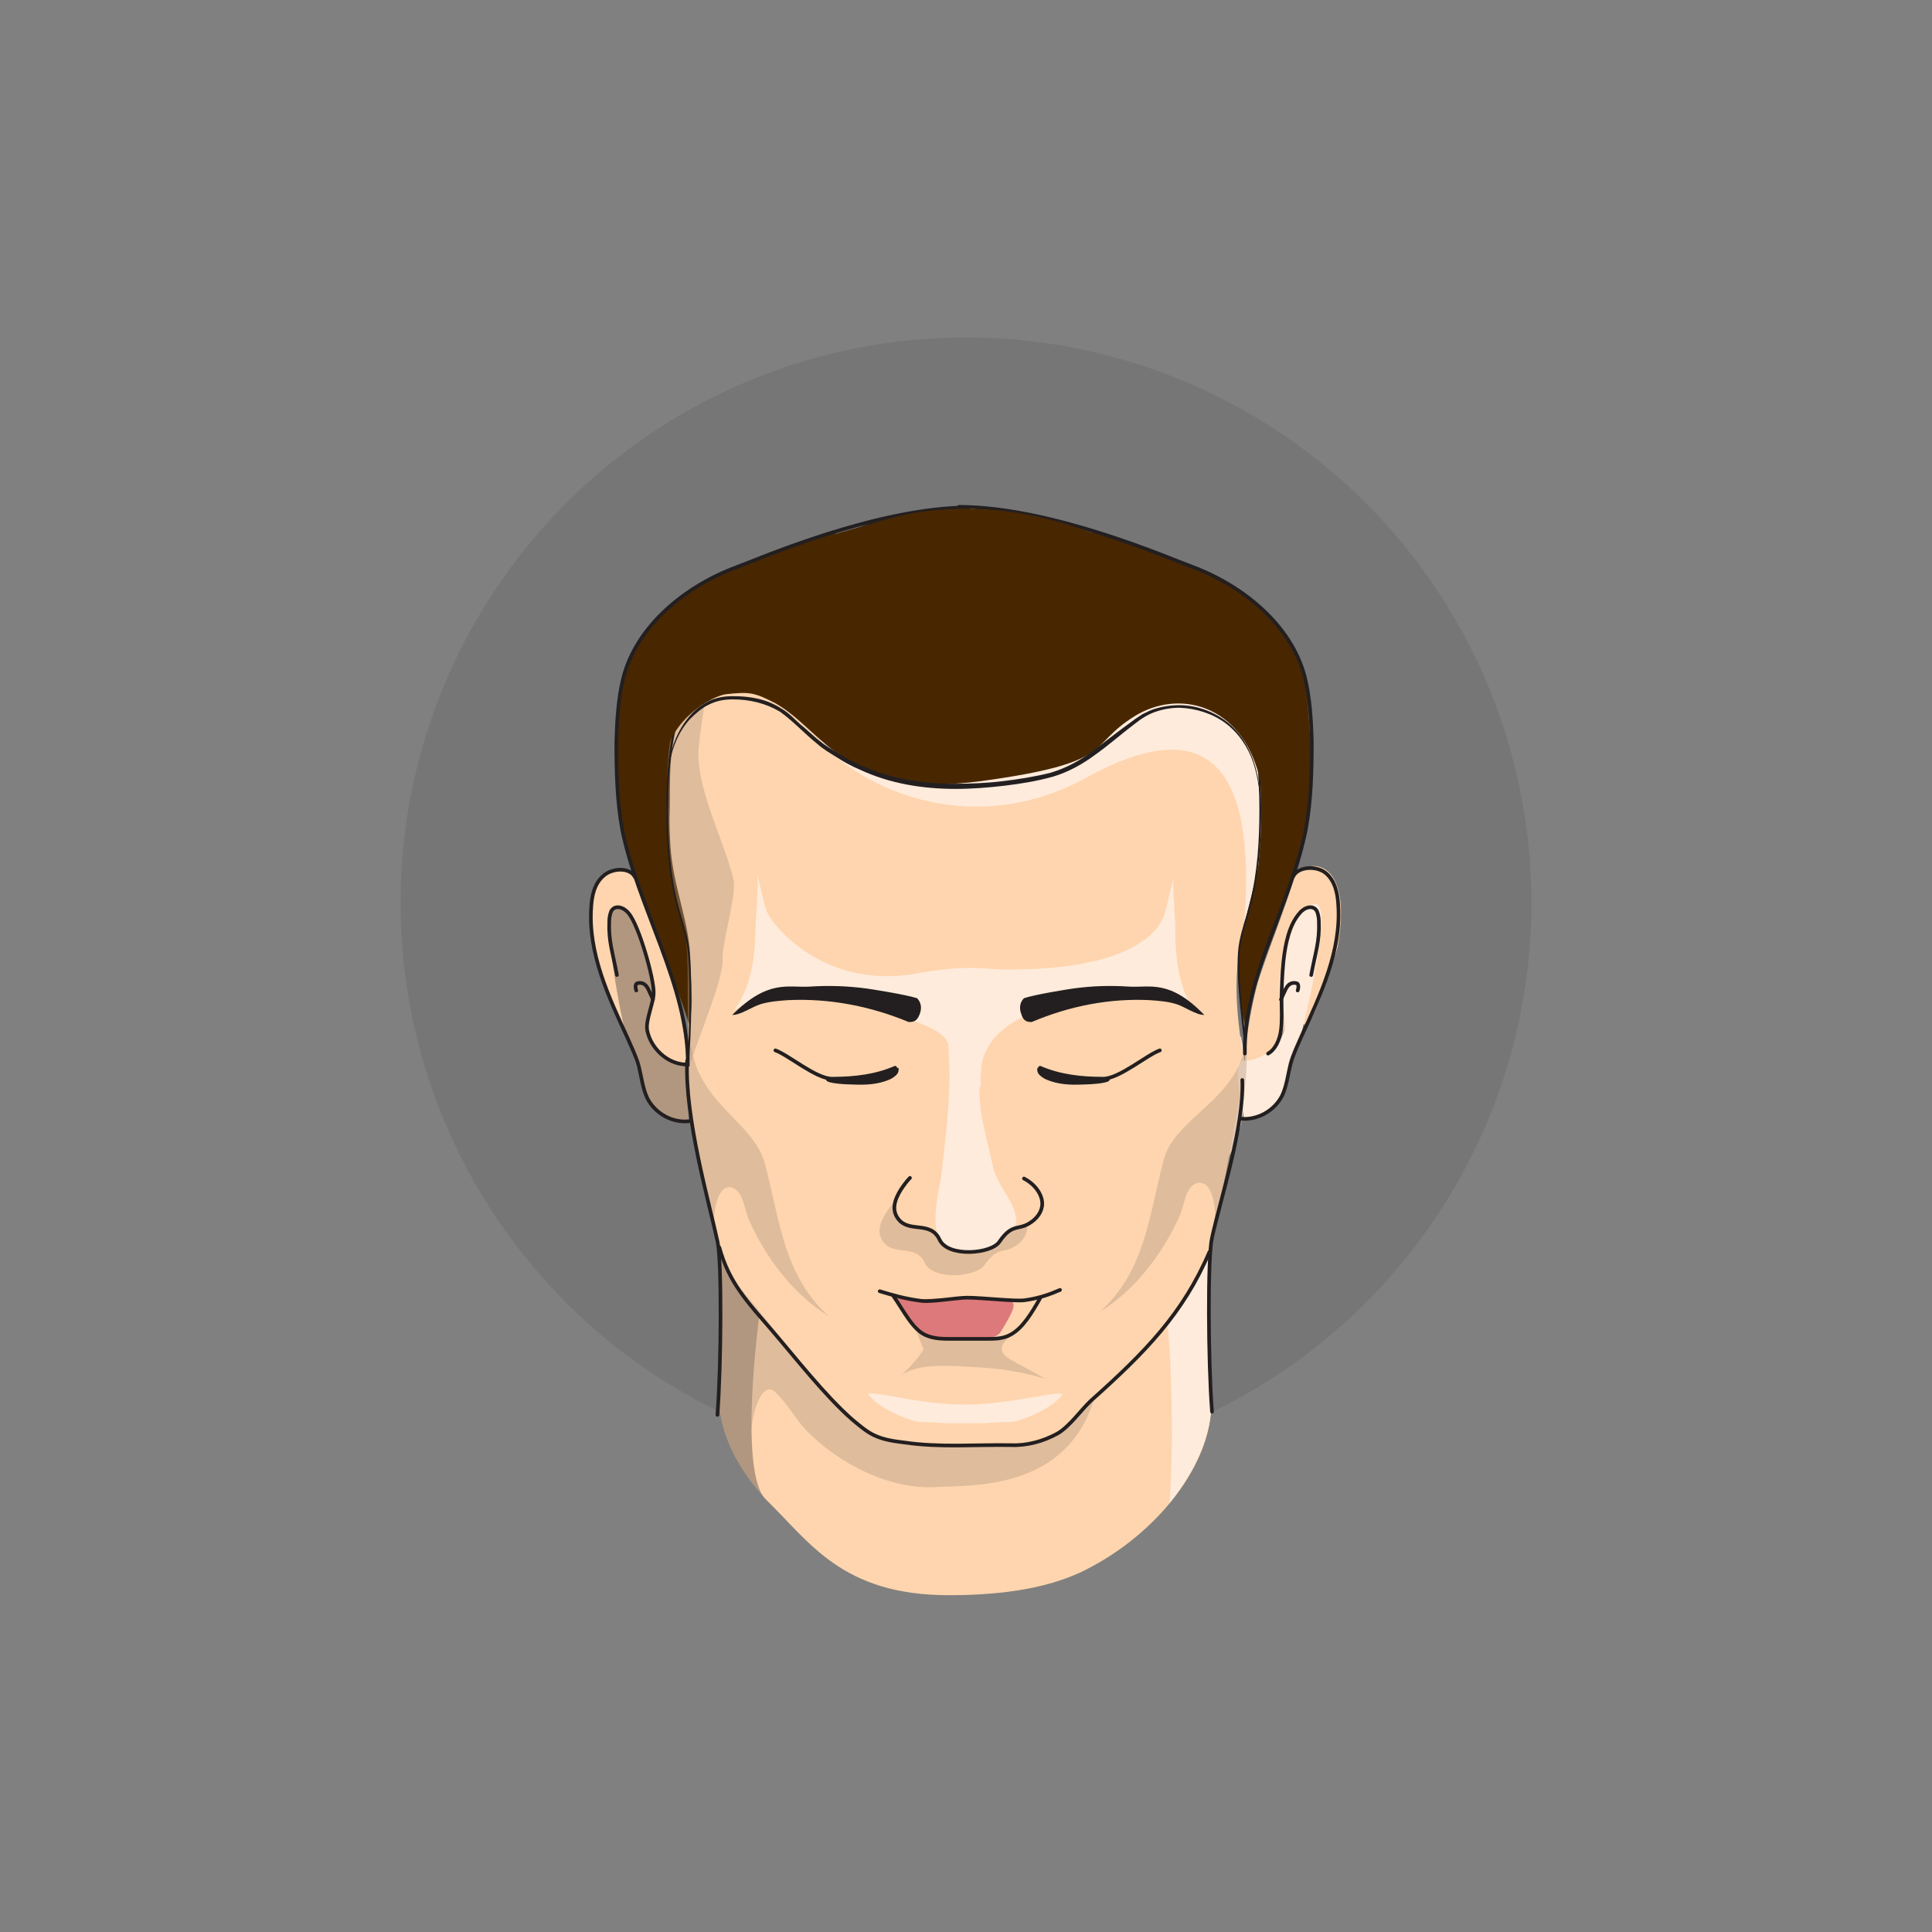 <?xml version="1.0" encoding="UTF-8"?> <!-- Generator: Adobe Illustrator 23.0.3, SVG Export Plug-In . SVG Version: 6.00 Build 0) --> <svg xmlns="http://www.w3.org/2000/svg" xmlns:xlink="http://www.w3.org/1999/xlink" id="Layer_1" x="0px" y="0px" viewBox="0 0 300 300" style="enable-background:new 0 0 300 300;" xml:space="preserve"><rect x="0" y="0" width="300" height="300" fill="#808080" stroke="none"/> <style type="text/css"> .st0{opacity:0.1;fill:#231F20;} .st1{fill:#FFEBDB;} .st2{fill:none;stroke:#231F20;stroke-width:0.283;stroke-linecap:round;stroke-miterlimit:10;} .st3{fill:#FED5AE;} .st4{fill:#482700;} .st5{fill:#B19780;} .st6{opacity:0.4;fill:#B19780;} .st7{fill:none;stroke:#231F20;stroke-width:0.567;stroke-linecap:round;stroke-miterlimit:10;} .st8{fill:#231F20;} .st9{fill:#DD797B;} .st10{fill:#0084B6;} .st11{fill:#FFFFFF;} .st12{fill:#DCDDDE;} .st13{fill:none;stroke:#0084B6;stroke-width:0.992;stroke-linecap:round;stroke-miterlimit:10;} .st14{opacity:0.3;fill:#B19780;} .st15{opacity:0.3;fill:#231F20;} .st16{fill:#482700;stroke:#231F20;stroke-width:0.567;stroke-linecap:round;stroke-miterlimit:10;} .st17{opacity:0.8;fill:#482700;} .st18{clip-path:url(#SVGID_2_);fill:#FED5AE;} .st19{clip-path:url(#SVGID_2_);fill:#231F20;} .st20{opacity:0.55;clip-path:url(#SVGID_2_);fill:#FED5AE;} .st21{fill:none;stroke:#DCDDDE;stroke-width:1.417;stroke-linecap:round;stroke-miterlimit:10;} .st22{fill:none;stroke:#231F20;stroke-width:1.134;stroke-linecap:round;stroke-miterlimit:10;} .st23{clip-path:url(#SVGID_4_);fill:#FED5AE;} .st24{clip-path:url(#SVGID_4_);fill:#231F20;} .st25{opacity:0.55;clip-path:url(#SVGID_4_);fill:#FED5AE;} .st26{fill:#231F20;stroke:#231F20;stroke-width:0.142;stroke-miterlimit:10;} .st27{clip-path:url(#SVGID_6_);fill:#FFFFFF;} .st28{clip-path:url(#SVGID_6_);fill:#FED5AE;} .st29{clip-path:url(#SVGID_6_);fill:#231F20;} .st30{clip-path:url(#SVGID_8_);fill:#FED5AE;} .st31{clip-path:url(#SVGID_8_);fill:#231F20;} .st32{opacity:0.55;clip-path:url(#SVGID_8_);fill:#FED5AE;} .st33{clip-path:url(#SVGID_10_);fill:#FFEBDB;} .st34{clip-path:url(#SVGID_10_);fill:none;stroke:#231F20;stroke-width:0.283;stroke-linecap:round;stroke-miterlimit:10;} .st35{clip-path:url(#SVGID_10_);fill:#FED5AE;} .st36{clip-path:url(#SVGID_10_);fill:#482700;} .st37{clip-path:url(#SVGID_10_);fill:#B19780;} .st38{opacity:0.4;clip-path:url(#SVGID_10_);fill:#B19780;} .st39{clip-path:url(#SVGID_10_);fill:#231F20;} .st40{clip-path:url(#SVGID_10_);fill:#DD797B;} .st41{clip-path:url(#SVGID_10_);fill:none;stroke:#231F20;stroke-width:0.567;stroke-linecap:round;stroke-miterlimit:10;} .st42{clip-path:url(#SVGID_10_);} </style> <g> <circle class="st0" cx="150" cy="140.2" r="87.8"></circle> <path class="st1" d="M126,171.4c2.9,0.7,5.9,0.6,8.8,0.4c2.3-0.1,5-0.6,5.8-2.7c-2.6,7.3-6.5,12.7-6.9,20.5 c-0.2,3.4,0.1,9.8,4.6,11.5c3,1.2,6.8,6.2,4.8,8.7c-2.5,3.1-3.8,5.1-6.6,6.7c-0.7,0.4,2,2.4,1.3,2.2c-5-1-6.8-12.8-9.1-14.2 c-11.7-7.7-13.3-22.5-15.4-22.9c-6.4-1.2-6.9-14.8-5.5-21.2C108,159.5,124.4,171,126,171.4z"></path> <path class="st1" d="M174.5,172c-2.9,0.7-5.9,0.6-8.8,0.4c-2.3-0.1-5-0.6-5.8-2.7c-0.4,6.4,2.8,14.2,8,19.9 c5.1,5.6-5.3,20-2.8,18.9c14.1-6,19.9-25.9,22.1-26.3c6.4-1.2,6.9-14.8,5.5-21.2C192.5,160.1,176.1,171.6,174.5,172z"></path> <path class="st2" d="M113.1,176.1c2.4,6.8,8,9,8.3,20.3"></path> <path class="st2" d="M188.6,170.8c-2.7,7.1-13.8,13.4-15.1,27.5"></path> <path class="st3" d="M193.1,164.4c-2.9-17.6,0.7-18.1,2.4-30c2.3-23.8-5.4-36.2-17.3-45c-0.1-0.1-17.2-10.1-27.9-9.8 c-27.2,0.8-44.6,19.8-46.4,38c-0.1,0,0.1,17.3,0,17.7c0,0,2.9,14,2.9,14c0.2,5.5,0,17.8,0,17.8c0.6,9.8,5.2,30,6.3,32 c4.2,8,14.3,18.9,22.5,24.6c3.1,2.2,10.8,2.2,14,1.6c1.8,0.3,10.9,0.6,15.3-2.5c9.4-6.5,21.2-20.8,22.6-27 C189.7,186.1,193.5,166.6,193.1,164.4z"></path> <path class="st4" d="M195.1,152.1c4.3-11,8.4-21.1,8.5-32.9c0-2.7-0.2-5.4-0.4-8.1c-0.3-3.3-0.3-5.7-1.7-8.8 c-2.3-5-7.4-9.8-12.3-12.4c-6.2-3.3-12.8-5.5-19.5-7.7c-0.5,1.1,0.6,1.5,1.6,2.1c2.1,1.2,3.9,2.4,6,3.6c1.6,0.9,3.7,2.5,5.1,3.7 c1.7,1.5,3.4,3.3,4.6,5.2c2.8,4.4,5,8.2,6.7,13.1c2,5.8,1.8,9.9,1.9,14.9c0.1,1.9-0.3,4.7-0.3,6.5c-0.2,7.1-2.8,13.1-3,17 c-0.2,3.1,0.2,7.7,1,10.7C193.9,157.1,194.3,154.1,195.1,152.1z"></path> <path class="st5" d="M111.6,216.6c0-1.8,0.3-15.4,0.1-21.6c2.1,5,4.8,7.5,8.1,11.5c1.4,1.7,7.5,27.3,7.4,32.8 C127.2,239.9,111.6,230.3,111.6,216.6z"></path> <path class="st3" d="M132.9,221c1.5,1.5,4.4,2.8,6.6,2.9c13,0.9,21.6,1.4,25.7-1.9c1.8-1.5,7.8-7.5,9.4-9.1 c5.7-6,9.3-10.8,13.1-17.8c-0.4,9.3,0.2,10.2,0.4,22.7c0.1,9.4-8.2,20.2-19.4,25.9c-6.6,3.4-15,4-21.4,4 c-16.6,0-21.6-8.3-28.4-14.9c-4.3-4.2-1-28.5-1-28.5C120.4,207.2,129.3,217.5,132.9,221z"></path> <path class="st6" d="M113.9,184.5c1.5,0.7,1.7,3.2,2.3,4.7c2.6,6,7,11.8,12.5,15.2c-7-6.4-7.5-14.4-9.9-23.6 c-1.7-6.6-10.3-9.3-11.5-18.5c-1.6,6.3,0,12.9,1.6,19.1c0.5,2,1.2,7,2,8.9C110.7,187.8,111.6,183.5,113.9,184.5z"></path> <path class="st4" d="M104.9,153.1c-4.3-11-9.1-22.1-9.2-33.9c0-2.7,0.2-5.4,0.4-8.1c0.3-3.3,0.6-6.8,2-9.8c2.3-5,7.1-8.7,12-11.3 c6.2-3.3,12.8-5.5,19.5-7.7c0.5,1.1-0.7,2.1-1.7,2.6c-2.1,1.2-4.2,2.4-6.3,3.6c-1.6,0.9-3.3,1.9-4.6,3.1c-1.7,1.5-3.4,3.3-4.6,5.2 c-2.8,4.4-4.9,9.1-6.7,14c-2,5.8-1.6,9.9-1.7,14.9c-0.1,1.9,0,3.8,0.1,5.6c0.4,6.6,3.1,12.1,3.1,18.1c0,3.1,0.6,6.6-0.2,9.6 C106.4,157.1,105.7,155.1,104.9,153.1z"></path> <path class="st6" d="M112.2,148.9c-0.1-2.5,2.2-9.9,1.7-12.3c-1.4-6-6-14.5-5.4-20.6c0.5-5,1.8-12.7,3.8-19 c-6.8,11.8-8.4,14-8.7,23.6c-0.1,3.4-0.3,14.9,2.6,23.7c1.2,3.7,0,17.6,1.1,20.6C108.6,160.6,112.4,151.9,112.2,148.9z"></path> <path class="st3" d="M201.8,153.2c0.5-1.8-1.5,17.9,5.9-6.1c2.8-15.5-6.3-13.8-7-10.1c-0.5,2.3-5,13.8-5.6,16.3 c-1.2,4.9-1.8,9.4-1.8,11.4c0,0.3,4.5,0.7,6.2-5.3C201.1,153.4,201.4,154.8,201.8,153.2z"></path> <path class="st1" d="M201.9,161.1c0.5-1.8,5.2-20.7,2.4-20.7c-3.1,0-3.7,4.2-5.6,11.3c-0.6,2.3,1,5.3,0.8,7.7 c-0.3,2.8-3.5,5.3-6.2,5.3c-2.3,0-0.2,6.8-0.2,8.8c0,0.3,5.6-0.6,6.3-3.9C200.5,164,201.5,162.6,201.9,161.1z"></path> <path class="st3" d="M98.2,153.9c-0.5-1.8,1.5,17.9-5.9-6.1c-2.8-15.5,6.3-13.8,7-10.1c0.5,2.3,5,13.8,5.6,16.3 c1.2,4.9,1.8,9.4,1.8,11.4c0,0.3-4.5,0.7-6.2-5.3C98.9,154,98.7,155.4,98.2,153.9z"></path> <path class="st5" d="M97.2,160.8c-0.5-1.8-4.3-19.8-1.5-19.8c3.1,0,3.7,4.2,5.6,11.3c0.6,2.3-1,5.3-0.8,7.7c0.3,2.8,3.5,5,6.2,5.3 c0.2,0,0.2,6.8,0.2,8.8c0,0.3-5.5-0.4-6.5-3.6C98.7,164.6,97.7,162.3,97.2,160.8z"></path> <path class="st1" d="M188.1,217.8c0-3.7-0.1-6.4-0.2-8.6c0-3,0-5.4-0.1-6.6c0-0.1,0-3.1-0.1-5.1c0-0.8,0-1.5,0.1-2.4 c-0.1,0.3-0.3,0.5-0.4,0.7c-0.1,0-0.2,0.1-0.3,0.5c0,0,0,0,0,0c-0.9,3.1-5.8,9.6-5.8,9.6c0.6,4.8,1,19,0.3,27.5 C185.6,228.5,188.1,222.9,188.1,217.8z"></path> <path class="st7" d="M111.4,219.7c0.6-7.6,0.7-24.1,0-27c-1.3-6-5.1-19.2-4.7-28"></path> <path class="st7" d="M98.6,136.2c-0.8-1.6-3.6-1.4-4.9-0.2c-1.4,1.2-1.8,3.1-1.9,4.9c-0.5,7.1,2.7,13.9,5.7,20.4 c0.6,1.4,1.3,2.8,1.7,4.3c0.4,1.6,0.6,3.4,1.3,4.9c1.2,2.4,3.9,3.9,6.5,3.6"></path> <path class="st7" d="M203.6,151.4c0.7-3.7,1.3-5.2,1.2-8.2c0-0.6-0.1-1.2-0.3-1.7c-0.6-1.1-2-0.6-2.7,0.3c-1.6,1.8-2.2,4.7-2.5,7.4 c-0.2,2-0.3,4.1-0.3,6.2c0,1.5,0.1,3.1-0.1,4.6c-0.2,1.5-0.9,3-2,3.6"></path> <path class="st7" d="M95.8,151.4c-0.7-3.7-1.3-5.2-1.2-8.2c0-0.6,0.1-1.2,0.3-1.7c0.6-1.1,2-0.6,2.7,0.3c1.6,1.8,4,10.3,3.9,12.4 c0,1.5-1.3,4.3-1,5.8c0.5,2.6,3,5.3,6.2,5.3"></path> <path class="st1" d="M182.2,136.6c-0.6,2-0.9,3.8-1.3,5.1c-0.8,3-5.5,9.4-26.9,8.8c1.4,4.9,20.1,4.1,23.9,4.2 c1.1,0.1,2.3,0.1,3.4,0.4c1.7,0.5,3.1,1.5,4.6,2.5c-2.6-3.4-3.3-7.9-3.4-12.2C182.6,142.9,182.1,139.1,182.2,136.6z"></path> <path class="st1" d="M117.6,136c0.6,2,0.9,3.8,1.3,5.1c0.6,2.3,9.2,13.1,24.3,9.9c3-0.6-4.9,3.2-0.8,3.8 c-3.8,0.2-16.6-0.8-20.5-0.7c-1.1,0.1-2.3,0.1-3.4,0.4c-1.7,0.5-3.1,1.5-4.6,2.5c2.6-3.4,3.3-7.9,3.4-12.2 C117.3,142.4,117.8,138.6,117.6,136z"></path> <path class="st6" d="M143.4,209.5c-1,2-4.7,5.2-3.7,4.3c2.5-2.3,8.2-1.7,11.9-1.5s7.2,0.7,10.7,1.8c-2-1.2-3.9-2.1-5.4-3 c-2.6-1.5-0.9-3,0.6-4c-5.6,2.1-12.5,0.8-15.2-0.4L143.4,209.5z"></path> <path class="st6" d="M159.2,190.4c-1.4,0.5-2.3,0.1-4,2.5c-1.3,1.9-8,2.4-9.3-0.3c-1.4-3-4.7-1.1-6.4-3.2c-0.8-1-0.8-2-0.4-3 l-0.1,0.1c-0.5,0.5-1,1.2-1.4,1.8c-1,1.6-1.5,3.2-0.4,4.6c1.7,2.2,5,0.2,6.4,3.2c1.3,2.8,8.1,2.2,9.3,0.3c2.2-3.2,3.1-1.4,5.4-3.4 c0.8-0.7,1.2-1.6,1.2-2.5C159.4,190.5,159.3,190.5,159.2,190.4z"></path> <path class="st1" d="M147.5,165.4c0.1-2.8,3.3-3.8,4.4-1.4c0.6,1.2,0.5,2.1,0.3,3.5c-0.5,4.9,1,8.9,2,13.7c0.6,2.9,3.4,5.3,3.6,8.2 c0,0.3,0,0.7-0.2,0.9c-0.3,0.4-0.2,0.7-0.7,0.8c-1,0.3-1.5,1.6-2.2,2.3c-1.4,1.3-4.2,1.2-6.2,0.8c-5.4-1.1-2.5-9.2-2.2-12.8 C147.1,174.2,147.3,172.9,147.5,165.4z"></path> <path class="st1" d="M147.3,162.7c0.1,3.3,0.2,5.4,0.6,8.9c0.8-1,4.5-2,4.4-3.3c-0.4-4.3,1.4-8.1,7.2-10.7c4-1.7,8.6-4.9,8.3-4.9 c-10.4,0.4-7.2-2.4-17.5-2.4c-8,0-14.9,3.2-18.8,2.9c-0.4,0,9,2.5,8.7,2.7C136.6,158.3,147.3,158.7,147.3,162.7z"></path> <path class="st8" d="M142.8,157.5c0.4-1,0.2-1.9-0.4-2.5c-1.9-0.6-7.1-1.4-7.8-1.5c-3-0.4-5.9-0.5-8.9-0.3c-3.3,0.2-6.4-1.2-12,4.4 c1.4,0,3.1-1.3,4.5-1.7c1.4-0.4,2.8-0.5,4.2-0.6c6.3-0.3,12.7,0.9,18.7,3.4C142,158.7,142.4,158.5,142.8,157.5z"></path> <path class="st8" d="M158.6,157.5c-0.4-1-0.2-1.9,0.4-2.5c1.8-0.6,6.9-1.4,7.6-1.5c2.9-0.4,5.8-0.5,8.7-0.3 c3.2,0.2,6.3-1.2,11.7,4.4c-1.4,0-3-1.3-4.4-1.7c-1.3-0.4-2.7-0.5-4.1-0.6c-6.2-0.3-12.4,0.9-18.3,3.4 C159.4,158.7,158.9,158.5,158.6,157.5z"></path> <path class="st7" d="M200.8,136.1c0.8-1.6,3.7-1.7,5.1-0.5c1.4,1.2,1.8,3.1,1.9,4.9c0.5,7.1-2.7,13.9-5.7,20.4 c-0.6,1.4-1.3,2.8-1.7,4.3c-0.4,1.6-0.6,3.4-1.3,4.9c-1.2,2.4-3.9,3.9-6.5,3.6"></path> <path class="st6" d="M125.4,222.3c5,5.1,13,9.1,20.1,8.6c5.6-0.3,20.1,0.5,24.4-13.7c-6.6,6-6.4,6.5-10.3,6.9 c-3.7,0.4-20,0.1-22.2-0.6c-3-1-5.6-3.5-7.9-5.8c-5.3-5.5-10.9-13.9-16.2-19.4c1,1,0.7,11.5,0.4,12.7c-0.6,2.5,3.1,16.7,2.9,13.9 c-0.3-4.8,1.6-10.7,3.7-8.8C122.3,217.9,123.5,220.4,125.4,222.3z"></path> <path class="st7" d="M111.7,193.7c1.5,5.5,4.4,8.5,8.1,12.8c3.7,4.3,8.2,10.1,12.5,13.9c1.1,0.9,2.2,1.9,3.5,2.5 c1.5,0.7,3.1,0.9,4.7,1.1c5.5,0.8,11,0.3,16.5,0.4c2.5,0.1,5-0.6,7.2-1.8c1.9-1.1,3.6-3.6,5.2-5.1c8.4-7.5,14.3-13.5,18.4-23.1"></path> <path class="st1" d="M164.2,216.4c-1.7,0-8.1,1.7-14.5,1.7c-6.2,0-12.4-1.7-14-1.7c-0.3,0-0.6,0-0.9,0c1.2,2.1,6.4,4.3,8,4.4 c0.9,0,2.6,0.1,4.4,0.2c0.7,0,4.8,0,5.4,0c1.9-0.1,3.5-0.2,4.4-0.2c1.6-0.1,6.9-2.3,8-4.4C164.8,216.4,164.5,216.4,164.2,216.4z"></path> <path class="st6" d="M185.6,183.8c-1.5,0.7-1.7,3.2-2.3,4.7c-2.6,6-7,11.8-12.5,15.2c7-6.4,7.5-14.4,9.9-23.6 c1.7-6.6,11.6-9.3,12.8-18.5c0.5,6.1-1,13.4-2.6,19.6c-0.5,2-1.5,6.5-2.3,8.3C188.9,187,188,182.8,185.6,183.8z"></path> <path class="st7" d="M188.2,219.2c-0.6-7.6-0.7-24.1,0-27c1.3-6,5-17.2,4.7-24.5"></path> <path class="st9" d="M150.6,201.5c7.3,0.4,8.4-0.6,4.8,5.3c-0.8,1.3-3.5,1.1-5,1.1c-2.2,0-1.4-0.2-3.6-0.1c-1.2,0-2.5,0-3.4-0.7 c-0.4-0.3-0.8-0.7-1.1-1.2c-0.5-0.6-3.7-4-3.6-4.7C142.8,202.3,146.5,201.3,150.6,201.5z"></path> <path class="st7" d="M136.6,200.5c2,0.6,4,1.2,6.5,1.5c1.6,0.2,5.5-0.5,7.1-0.5c2.2,0,7.4,0.6,8.9,0.4c2.2-0.3,3.9-0.9,5.5-1.6"></path> <path class="st7" d="M138.7,201.2c1.6,2.3,3,5.2,5,6.1c1.3,0.6,2.7,0.6,4.1,0.6c1.8,0,3.6,0,5.4,0c1.3,0,2.6,0,3.8-0.7 c1.8-1,3.2-3.3,4.5-5.6"></path> <path class="st1" d="M178.4,88.6c-0.1-0.1-17.2-10.1-27.9-9.8c-11.4,0.3-21,3.9-28.6,9.2c7-3.8-0.3,22.5,6.9,28.7 c10.6,9.2,26.2,11.6,39.8,4.1c19.4-10.7,26.5-1.3,24.6,22.7c0.3-1.2,2-7.6,2.2-9.1C197.8,110.6,190.3,97.4,178.4,88.6z"></path> <path class="st7" d="M193.3,163.6c-0.2-12.1,7.2-23,9.5-35c0.8-4.4,0.9-9,0.9-13.5c-0.1-3.4-0.3-6.8-1.1-10 c-2.1-8.1-9.7-14.2-17.5-17.1c-3.8-1.4-21.9-9.3-36.2-9.3"></path> <path class="st7" d="M106.8,165.4c0.2-12.1-7.9-24.8-10.2-36.7c-0.8-4.4-0.9-9-0.9-13.5c0.1-3.4,0.3-6.8,1.1-10 c2.1-8.1,9.7-14.2,17.5-17.1c3.8-1.4,21.9-9.3,36.2-9.3"></path> <path class="st7" d="M141.3,182.9c-0.5,0.5-1,1.2-1.4,1.8c-1,1.6-1.5,3.2-0.4,4.6c1.7,2.2,5,0.2,6.4,3.2c1.3,2.8,8.1,2.2,9.3,0.3 c2.2-3.2,3.1-1.4,5.4-3.4c1-0.9,1.5-2.1,1.1-3.4s-1.5-2.4-2.7-3"></path> <path class="st7" d="M101.4,155.2c-0.2-0.4-0.4-0.9-0.6-1.3c-0.2-0.5-0.5-1-1-1.2c-0.3-0.1-0.6-0.1-0.9,0c-0.2,0.1-0.3,0.5-0.1,1.1 "></path> <path class="st7" d="M198.9,155.2c0.2-0.4,0.4-0.9,0.6-1.3c0.2-0.5,0.5-1,1-1.2c0.3-0.1,0.6-0.1,0.9,0c0.2,0.1,0.3,0.5,0.1,1.1"></path> <path class="st7" d="M120.4,163.1c2,0.7,6.3,4.4,8.8,4.4c3.5,0,6.8-0.4,9.8-1.7"></path> <path class="st8" d="M132.4,168.4c2,0.1,4,0,5.8-0.8c0.4-0.2,0.7-0.4,1-0.7c0.3-0.3,0.4-0.7,0.3-1.1c-0.5,0-1,0.2-1.4,0.3 c-2,0.6-4.1,1.2-6.2,1.2c-0.4,0-3.7-0.2-3.6,0.4C128.3,168.3,131.9,168.4,132.4,168.4z"></path> <path class="st7" d="M180.1,163.1c-2,0.7-6.3,4.4-8.8,4.4c-3.5,0-6.8-0.4-9.8-1.7"></path> <path class="st8" d="M168.2,168.4c-2,0.1-4,0-5.8-0.8c-0.4-0.2-0.7-0.4-1-0.7c-0.3-0.3-0.4-0.7-0.3-1.1c0.5,0,1,0.2,1.4,0.3 c2,0.6,4.1,1.2,6.2,1.2c0.4,0,3.7-0.2,3.6,0.4C172.2,168.3,168.6,168.4,168.2,168.4z"></path> <path class="st2" d="M193.3,161.7c-0.4-4.1-1.5-11.5-0.7-15.5c0.4-2,1.1-3.9,1.6-5.9c1.2-4.8,1.5-9.7,1.5-14.6 c0-6.3-0.6-12.8-3-18.7c-2.4-5.9-6.5-12.1-11.4-16.2c-4.9-4.1-12.9-8.6-22.2-10.9"></path> <path class="st2" d="M106.8,165.4c0.4-4.1,0.7-15.2-0.1-19.2c-0.4-2-1.1-3.9-1.6-5.9c-1.2-4.8-1.5-9.7-1.5-14.6 c0-6.3,0.6-12.8,3-18.7c2.4-5.9,6.5-12.1,11.4-16.2c4.9-4.1,12.9-8.6,22.2-10.9"></path> <path class="st4" d="M112.7,107.8c3.7-0.4,4.4-0.3,7.7,1.4c7.6,4.3,10.9,14.9,31.9,12.1c21.2-2.9,16.3-5.4,23.9-10.1 c6.8-4.2,16.4-1.9,19.3,9.2c1.8,7.1-2.5-22.5-3.3-23.5c-5.3-6.3-31.2-24.5-57.3-15.4c-7.7,1.9-15.2,4.7-22.3,8.5 c-2.9,1.5-5.7,3.3-7.7,5.9c-1.9,2.4-3,5.3-3,8.4c0,1.5-2.7,6-1,6.6c1.3,0.5,2.1,10,2.1,8.6C103.3,111.7,110.9,108,112.7,107.8z"></path> <g> <path class="st8" d="M103.9,125.9c-0.4-2.5-0.4-5.1,0-7.6c0.4-2.5,1.4-5,3.1-7c0.8-1,1.9-1.8,3-2.4c1.2-0.6,2.5-0.8,3.8-0.8 c1.3,0,2.6,0.1,3.9,0.4c1.3,0.3,2.5,0.8,3.6,1.5c1.2,0.7,2,1.6,3,2.5c1,0.8,1.9,1.7,2.9,2.5c1,0.8,2,1.4,3.1,2.1 c1.1,0.6,2.2,1.2,3.3,1.7c4.6,2.1,9.6,2.9,14.6,2.9c2.5,0,5-0.1,7.5-0.4c2.5-0.3,5-0.7,7.4-1.3c2.4-0.7,4.6-1.9,6.6-3.4 c2-1.5,4-3.1,6.1-4.6c0.5-0.4,1-0.7,1.6-1.1c0.6-0.3,1.2-0.6,1.8-0.8c1.3-0.4,2.6-0.6,3.9-0.6c2.6,0,5.2,0.9,7.3,2.5 c2.1,1.6,3.5,3.9,4.3,6.3c0.8,2.4,1.1,5,1,7.6c0,0,0,0,0,0c0,0,0,0,0,0c0-2.5-0.3-5.1-1.1-7.5c-0.8-2.4-2.3-4.6-4.3-6.1 c-2-1.5-4.6-2.3-7.1-2.4c-1.3,0-2.5,0.2-3.7,0.6c-1.2,0.4-2.3,1.1-3.3,1.9c-2,1.5-3.9,3.2-6,4.7c-2,1.5-4.3,2.8-6.7,3.5 c-2.5,0.7-5,1.1-7.5,1.4c-2.5,0.3-5.1,0.5-7.6,0.5c-5.1,0-10.2-0.8-14.9-3c-1.2-0.5-2.3-1.1-3.4-1.8c-1.1-0.7-2.2-1.3-3.2-2.2 c-2-1.6-3.7-3.5-5.8-5c-2.2-1.3-4.7-1.9-7.3-1.9c-1.3,0-2.5,0.2-3.7,0.8c-1.1,0.5-2.1,1.4-3,2.3c-1.7,1.9-2.7,4.3-3.1,6.8 C103.6,120.8,103.6,123.3,103.9,125.9C104,125.9,103.9,125.9,103.9,125.9C103.9,125.9,103.9,125.9,103.9,125.9z"></path> </g> </g> </svg> 